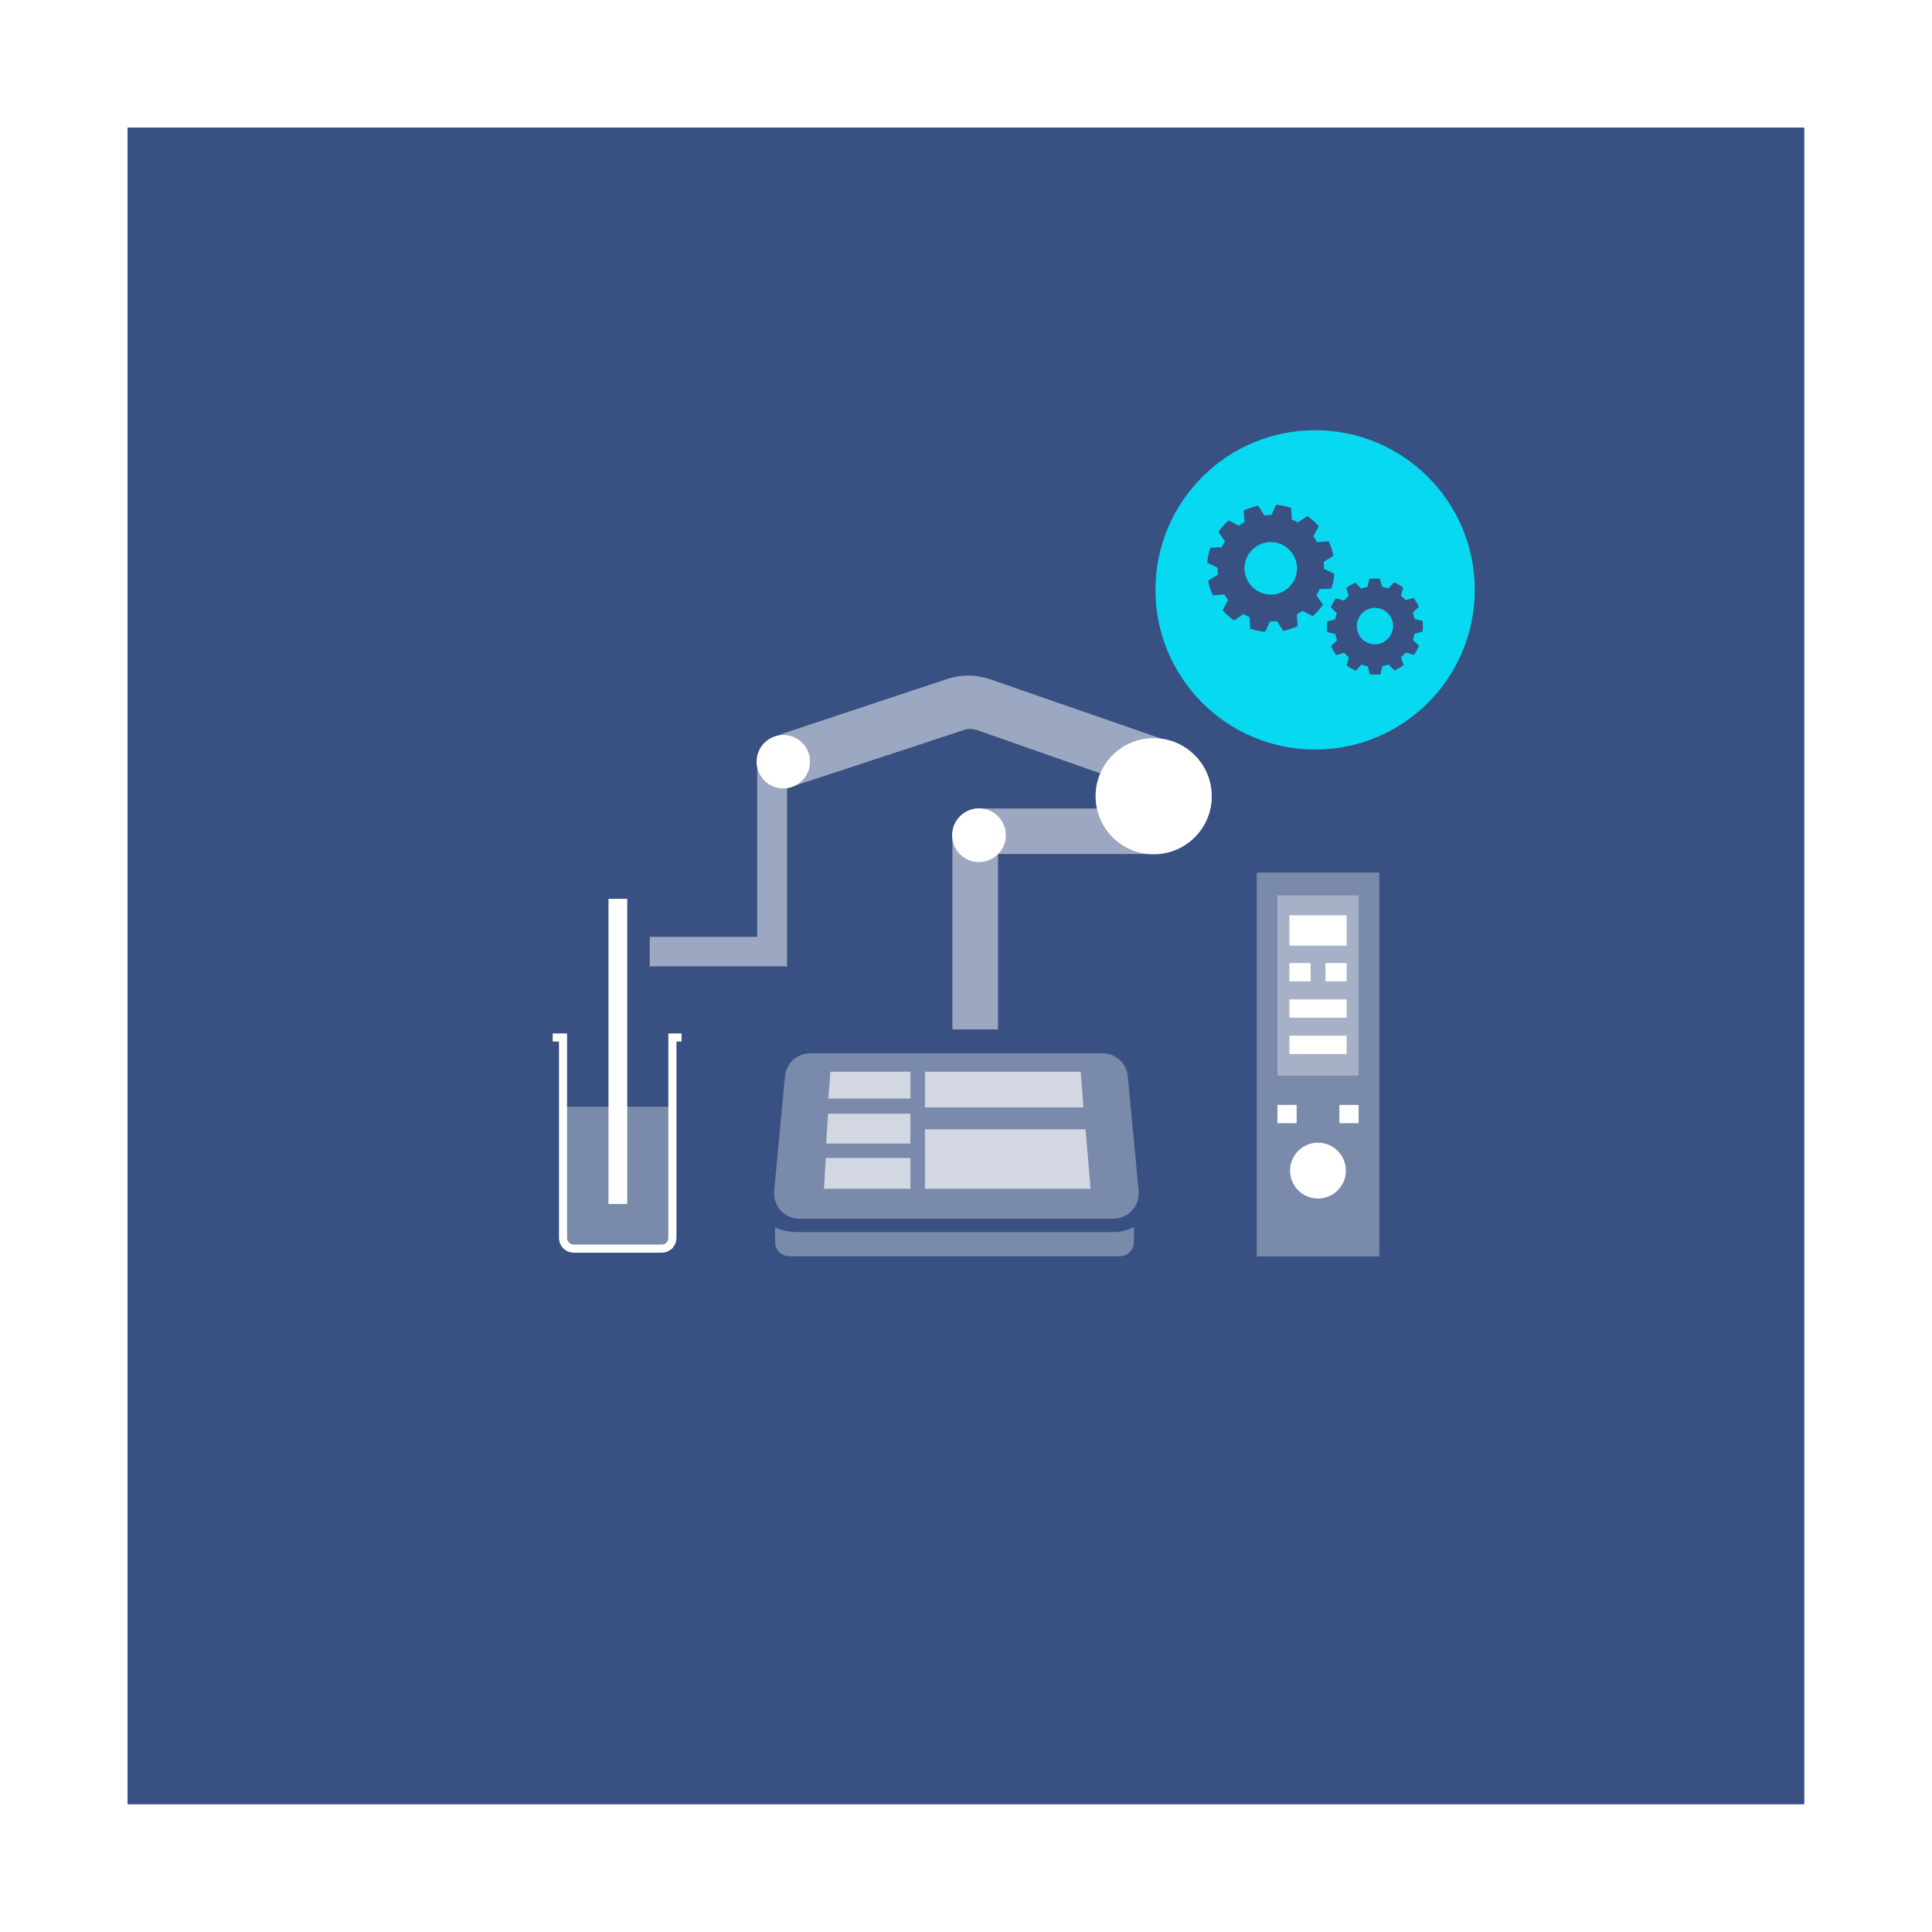 <?xml version="1.0" encoding="UTF-8"?>
<svg id="Capa_2" data-name="Capa 2" xmlns="http://www.w3.org/2000/svg" viewBox="0 0 128.75 128.75">
  <rect x="0" y="0" width="128.75" height="128.75" fill="#808080" stroke="none"/>
  <defs>
    <style>
      .cls-1 {
        fill: none;
        stroke: #fff;
        stroke-width: .54px;
      }

      .cls-1, .cls-2 {
        stroke-miterlimit: 10;
      }

      .cls-3 {
        opacity: .33;
      }

      .cls-3, .cls-4, .cls-5, .cls-6 {
        stroke-width: 0px;
      }

      .cls-3, .cls-4, .cls-6 {
        fill: #fff;
      }

      .cls-4 {
        opacity: .5;
      }

      .cls-7 {
        opacity: .66;
      }

      .cls-2 {
        fill: #07d9f1;
        stroke: #385082;
        stroke-width: 1.4px;
      }

      .cls-5 {
        fill: #385082;
      }
    </style>
  </defs>
  <g id="Capa_1-2" data-name="Capa 1">
    <g>
      <rect class="cls-6" x="0" y="0" width="128.75" height="128.75" transform="translate(128.75 0) rotate(90)"/>
      <rect class="cls-5" x="8.5" y="8.5" width="111.74" height="111.74"/>
    </g>
    <g>
      <g>
        <g>
          <path class="cls-3" d="M74.2,81.22h-20.92c-1,0-1.78-.86-1.69-1.85l.72-7.64c.08-.87.81-1.54,1.69-1.54h19.47c.87,0,1.61.67,1.69,1.54l.72,7.64c.09.99-.69,1.85-1.69,1.85Z"/>
          <path class="cls-3" d="M74.2,82.11h-20.92c-1.2,0-1.63-.34-1.63-.34v1c0,.53.43.95.95.95h22.02c.53,0,.95-.43.95-.95v-1s-.6.34-1.37.34Z"/>
          <g class="cls-7">
            <g>
              <polygon class="cls-6" points="72.2 73.8 72.02 71.42 61.64 71.42 61.64 73.8 72.2 73.8"/>
              <polygon class="cls-6" points="61.64 75.26 61.64 79.22 72.68 79.22 72.34 75.26 61.64 75.26"/>
            </g>
            <polygon class="cls-6" points="55.34 71.42 55.2 73.21 60.67 73.21 60.67 71.42 55.34 71.42"/>
            <polygon class="cls-6" points="55.03 77.17 54.91 79.22 60.67 79.22 60.67 77.17 55.03 77.17"/>
            <polygon class="cls-6" points="55.18 74.22 55.06 76.21 60.67 76.21 60.67 74.22 55.18 74.22"/>
          </g>
        </g>
        <path class="cls-1" d="M36.83,69.14h.69v13.36c0,.39.32.71.71.71h5.87c.39,0,.71-.32.71-.71v-13.36h.61"/>
        <rect class="cls-3" x="37.52" y="73.75" width="7.3" height="9.46"/>
        <rect class="cls-6" x="40.55" y="59.9" width="1.25" height="20.33"/>
        <path class="cls-4" d="M77.78,49.36h0s-11.82-4.1-11.82-4.1c-.91-.31-1.89-.32-2.81-.02l-10.88,3.61c-1.08.36-1.81,1.37-1.81,2.51v11.07h-7.16v1.97h9.15v-11.87l11.81-3.89c.26-.09.55-.08.81,0l8.33,2.92c-.2.47-.32.98-.32,1.52,0,.27.03.54.09.8h-7.91c-.99,0-1.79.8-1.79,1.79v12.93h3.04v-11.69h10.31s.07,0,.1,0c2.12,0,3.83-1.72,3.83-3.83,0-1.82-1.27-3.34-2.97-3.73Z"/>
        <circle class="cls-6" cx="52.2" cy="50.76" r="1.78"/>
        <circle class="cls-6" cx="65.24" cy="55.66" r="1.79"/>
        <circle class="cls-6" cx="76.88" cy="53.06" r="3.87"/>
      </g>
      <g>
        <rect class="cls-3" x="83.75" y="58.15" width="8.17" height="25.58"/>
        <rect class="cls-3" x="85.13" y="59.67" width="5.41" height="12.01"/>
        <rect class="cls-6" x="85.93" y="61" width="3.81" height="2.02"/>
        <rect class="cls-6" x="85.93" y="66.6" width="3.81" height="1.22"/>
        <rect class="cls-6" x="85.93" y="64.18" width="1.41" height="1.22"/>
        <rect class="cls-6" x="88.33" y="64.18" width="1.41" height="1.22"/>
        <rect class="cls-6" x="85.93" y="69.02" width="3.81" height="1.22"/>
        <rect class="cls-6" x="85.13" y="73.63" width="1.28" height="1.22"/>
        <rect class="cls-6" x="89.26" y="73.63" width="1.28" height="1.22"/>
        <circle class="cls-6" cx="87.83" cy="78.01" r="1.86"/>
      </g>
    </g>
    <g>
      <circle class="cls-2" cx="87.64" cy="39.31" r="11.34"/>
      <g>
        <path class="cls-5" d="M88.71,39.24c.11-.32.18-.65.21-1l-.69-.33c0-.11,0-.22-.01-.34,0-.04,0-.08-.01-.12l.65-.41c-.07-.34-.17-.66-.32-.97l-.77.06c-.07-.13-.16-.26-.25-.38l.36-.68c-.22-.26-.48-.48-.76-.68l-.63.43c-.13-.08-.27-.15-.41-.21l-.03-.76c-.32-.11-.65-.18-1-.21l-.33.69c-.11,0-.22,0-.34.01-.04,0-.08,0-.12.01l-.41-.65c-.34.07-.67.18-.97.32l.06.77c-.13.07-.26.16-.38.25l-.68-.36c-.26.23-.48.48-.68.76l.43.63c-.08.13-.15.27-.21.4l-.76.03c-.11.32-.18.65-.21,1l.69.33c0,.11,0,.22.01.34,0,.04,0,.08.01.12l-.65.41c.07.34.17.66.32.97l.76-.06c.08.13.16.26.25.38l-.36.68c.23.26.48.48.76.68l.63-.43c.13.08.27.15.41.21l.03.76c.32.11.65.18,1,.21l.33-.69c.11,0,.22,0,.34-.01.04,0,.08,0,.12-.01l.41.65c.34-.07.67-.17.97-.32l-.06-.77c.13-.08.26-.16.38-.25l.68.36c.26-.23.48-.48.68-.76l-.43-.63c.08-.13.15-.27.21-.41l.76-.03ZM84.84,39.62c-.96.08-1.81-.63-1.9-1.59-.08-.96.63-1.81,1.59-1.9.96-.08,1.81.63,1.9,1.59.08.96-.63,1.81-1.59,1.9Z"/>
        <path class="cls-5" d="M94.81,42.08c.02-.23.02-.46,0-.7l-.54-.13c-.03-.14-.07-.28-.12-.42l.4-.39c-.05-.11-.1-.21-.16-.31-.06-.1-.12-.2-.19-.29l-.53.16c-.1-.11-.2-.21-.31-.31l.15-.54c-.19-.14-.39-.25-.61-.34l-.38.41c-.14-.05-.28-.08-.42-.11l-.14-.54c-.23-.02-.46-.02-.7,0l-.13.54c-.14.03-.28.07-.42.12l-.39-.4c-.1.05-.21.1-.31.16-.1.06-.2.12-.29.19l.16.53c-.11.1-.21.2-.31.31l-.54-.15c-.14.19-.25.39-.34.61l.4.38c-.05.14-.08.28-.11.42l-.54.14c-.02.23-.02.46,0,.7l.54.13c.03.14.07.28.12.42l-.4.39c.05.11.1.21.16.31.06.1.12.2.19.29l.53-.16c.1.11.2.21.31.31l-.15.54c.19.14.39.25.61.34l.38-.4c.14.05.28.08.42.11l.14.54c.23.02.46.02.7,0l.13-.54c.14-.03.28-.07.42-.12l.39.4c.1-.05.21-.1.31-.16.1-.06.2-.12.29-.19l-.16-.53c.11-.1.21-.2.31-.31l.54.15c.14-.19.25-.39.34-.61l-.4-.38c.05-.14.08-.28.11-.42l.54-.14ZM92.24,42.77c-.58.35-1.34.14-1.67-.45-.31-.56-.13-1.29.42-1.63.58-.36,1.34-.17,1.68.41.34.58.15,1.32-.43,1.66Z"/>
      </g>
    </g>
  </g>
</svg>